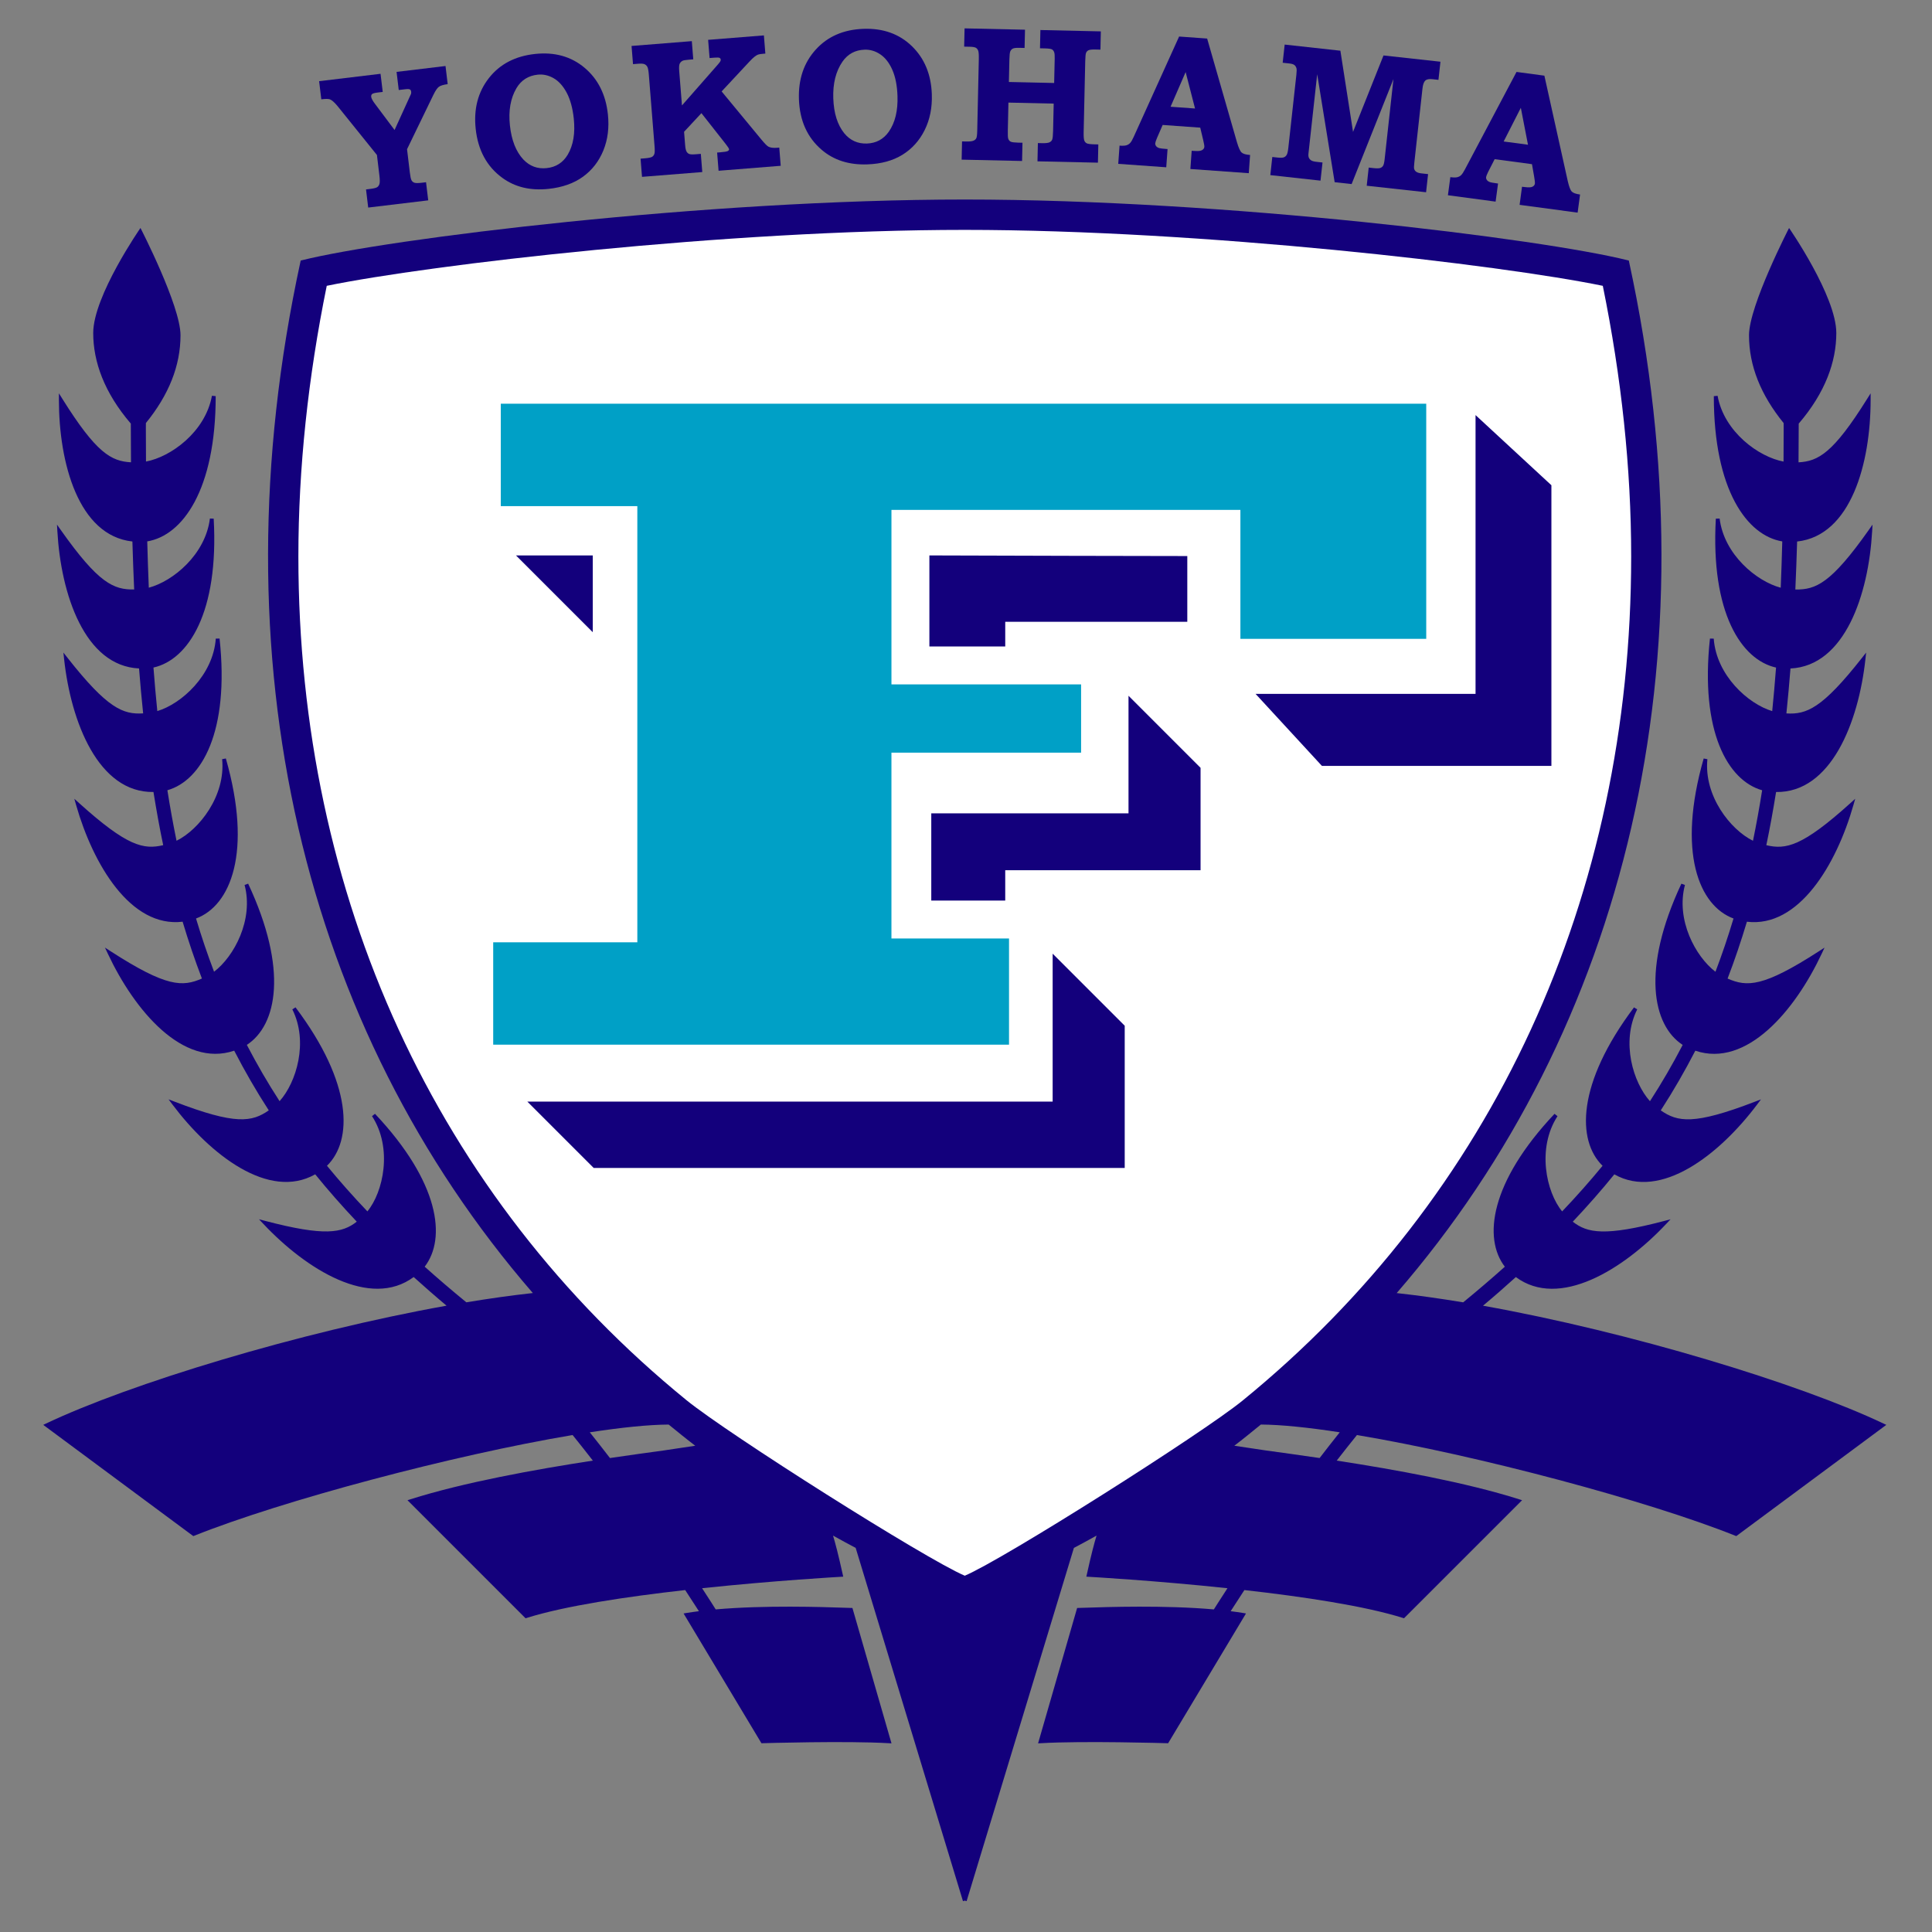 <?xml version="1.0" encoding="utf-8"?>
<!-- Generator: Adobe Illustrator 12.0.0, SVG Export Plug-In  -->
<!DOCTYPE svg PUBLIC "-//W3C//DTD SVG 1.1//EN" "http://www.w3.org/Graphics/SVG/1.1/DTD/svg11.dtd">
<svg  version="1.1" xmlns="http://www.w3.org/2000/svg" xmlns:xlink="http://www.w3.org/1999/xlink" xmlns:a="http://ns.adobe.com/AdobeSVGViewerExtensions/3.0/"
	 width="193" height="193" viewBox="0 0 193 193" enable-background="new 0 0 193 193" xml:space="preserve">
<rect x="0" y="0" width="193" height="193" fill="#808080" stroke="none"/>
<defs>
</defs>
<polygon opacity="0" fill-rule="evenodd" clip-rule="evenodd" fill="#FFFFFF" points="0,0 192.756,0 192.756,192.756 
	0,192.756 0,0 "/>
<path fill-rule="evenodd" clip-rule="evenodd" fill="#13007C" d="M188.15,142.205
	c-8.358-3.969-25.219-9.121-40.003-11.77c1.138-0.951,2.223-1.906,3.282-2.861
	c4.33,3.213,10.707-0.734,15.001-5.291l0.452-0.48l-0.638,0.168
	c-5.915,1.549-7.668,1.215-9.129,0.072c1.473-1.561,2.858-3.135,4.151-4.73
	c4.646,2.627,10.509-1.984,14.253-6.961l0.397-0.529l-0.616,0.236
	c-6.105,2.35-7.717,2.027-9.396,0.865c1.258-1.941,2.403-3.928,3.453-5.963
	c5.126,1.736,9.967-4.016,12.629-9.698l0.279-0.598l-0.555,0.358
	c-5.602,3.622-7.198,3.571-9.129,2.731c0.708-1.844,1.347-3.736,1.929-5.677
	c5.192,0.627,8.945-5.718,10.638-11.646l0.18-0.635l-0.489,0.442
	c-4.8,4.331-6.437,4.652-8.39,4.194c0.363-1.726,0.683-3.5,0.975-5.313
	c5.496,0.086,8.245-6.985,8.925-13.27l0.071-0.657l-0.409,0.519
	c-3.997,5.083-5.555,5.677-7.556,5.556c0.152-1.465,0.287-2.963,0.408-4.488
	c5.442-0.256,7.805-7.425,8.158-13.71l0.037-0.659l-0.38,0.54
	c-3.773,5.342-5.29,5.97-7.329,5.938c0.069-1.57,0.13-3.163,0.177-4.793
	c5.396-0.587,7.342-7.861,7.342-14.143v-0.661l-0.351,0.561
	c-3.39,5.423-4.88,6.224-6.85,6.333c0.01-1.272,0.016-2.559,0.018-3.868
	c2.665-3.105,3.756-6.198,3.756-9.05c0-3.693-4.72-10.491-4.72-10.491
	s-4.001,7.764-4.001,10.714c0,3.047,1.17,5.956,3.459,8.773
	c0,0.15,0.004,0.312,0.004,0.461c0,1.146-0.007,2.268-0.014,3.384
	c-2.469-0.456-5.931-2.953-6.588-6.568l-0.376,0.034
	c0,9.379,3.319,13.928,6.838,14.51c-0.041,1.572-0.092,3.116-0.155,4.627
	c-2.429-0.647-5.658-3.317-6.104-6.911l-0.378,0.013
	c-0.528,9.369,2.532,14.098,6.015,14.874c-0.112,1.479-0.241,2.928-0.383,4.349
	c-2.407-0.72-5.577-3.573-5.842-7.239l-0.378-0.007
	c-1.006,9.302,1.788,14.181,5.213,15.154c-0.272,1.725-0.577,3.405-0.914,5.045
	c-2.253-1.106-4.916-4.481-4.555-8.149l-0.371-0.07
	c-2.676,9.373-0.471,14.706,2.98,15.985c-0.545,1.82-1.144,3.59-1.803,5.319
	c-1.999-1.524-3.97-5.19-3.049-8.668l-0.355-0.129
	c-4.022,8.584-2.883,14.142,0.129,16.105c-0.997,1.918-2.078,3.789-3.269,5.623
	c-1.679-1.871-2.909-5.912-1.273-9.172l-0.321-0.199
	c-5.728,7.613-5.722,13.303-3.141,15.824c-1.26,1.535-2.604,3.051-4.036,4.555
	c-1.594-1.922-2.544-6.311-0.465-9.512l-0.296-0.234
	c-6.451,6.844-7.146,12.443-4.964,15.273c-1.326,1.186-2.713,2.371-4.162,3.559
	c-2.291-0.379-4.519-0.693-6.641-0.926c22.9-26.457,31.845-63.188,23.213-103.026
	l-0.023-0.116L162.603,26c-8.555-2.139-40.196-6.068-66.225-6.068
	S38.708,23.861,30.152,26l-0.115,0.028l-0.024,0.116
	c-8.631,39.838,0.312,76.569,23.214,103.026c-2.123,0.232-4.35,0.547-6.641,0.926
	c-1.45-1.186-2.836-2.373-4.162-3.559c2.182-2.83,1.487-8.43-4.964-15.273
	l-0.296,0.234c2.08,3.201,1.129,7.59-0.464,9.514
	c-1.432-1.504-2.776-3.021-4.036-4.555c2.581-2.523,2.587-8.213-3.142-15.826
	l-0.32,0.199c1.635,3.26,0.405,7.301-1.273,9.172
	c-1.191-1.834-2.272-3.705-3.27-5.623c3.012-1.963,4.153-7.519,0.13-16.105
	l-0.355,0.129c0.92,3.478-1.05,7.146-3.05,8.668
	c-0.658-1.727-1.257-3.499-1.802-5.317c3.45-1.279,5.656-6.612,2.98-15.986
	l-0.371,0.07c0.362,3.668-2.301,7.043-4.556,8.15
	c-0.336-1.64-0.641-3.321-0.913-5.046c3.424-0.973,6.218-5.852,5.212-15.154
	l-0.377,0.007c-0.264,3.666-3.436,6.52-5.842,7.239
	c-0.144-1.42-0.271-2.87-0.384-4.349c3.482-0.775,6.543-5.504,6.016-14.874
	l-0.377-0.013c-0.446,3.594-3.676,6.264-6.105,6.911
	c-0.062-1.511-0.113-3.055-0.155-4.626c3.519-0.582,6.838-5.132,6.838-14.511
	l-0.376-0.034c-0.657,3.616-4.118,6.112-6.587,6.568
	c-0.008-1.116-0.014-2.238-0.014-3.384c0-0.149,0.004-0.312,0.004-0.461
	c2.29-2.817,3.458-5.726,3.458-8.773c0-2.95-4-10.714-4-10.714
	S9.312,29.572,9.312,33.265c0,2.852,1.09,5.945,3.756,9.05
	c0.001,1.309,0.007,2.596,0.018,3.868c-1.97-0.109-3.46-0.91-6.851-6.333
	l-0.35-0.561v0.661c0,6.282,1.947,13.556,7.341,14.143
	c0.046,1.631,0.108,3.224,0.177,4.793c-2.039,0.033-3.556-0.595-7.329-5.938
	l-0.381-0.54l0.038,0.659c0.354,6.285,2.716,13.454,8.159,13.71
	c0.12,1.524,0.256,3.022,0.409,4.488c-2.001,0.121-3.56-0.473-7.557-5.556
	l-0.409-0.519l0.071,0.657c0.681,6.285,3.429,13.357,8.926,13.27
	c0.292,1.813,0.611,3.588,0.973,5.313c-1.952,0.458-3.588,0.137-8.389-4.194
	l-0.49-0.442l0.181,0.635c1.692,5.927,5.445,12.272,10.637,11.647
	c0.582,1.94,1.221,3.832,1.928,5.676c-1.93,0.84-3.526,0.891-9.129-2.731
	l-0.555-0.358l0.281,0.598c2.662,5.682,7.503,11.432,12.629,9.698
	c1.049,2.035,2.194,4.021,3.453,5.963c-1.679,1.162-3.29,1.484-9.395-0.865
	l-0.616-0.236l0.397,0.529c3.745,4.977,9.606,9.588,14.253,6.961
	c1.293,1.596,2.678,3.17,4.151,4.73c-1.461,1.143-3.215,1.477-9.129-0.072
	l-0.638-0.168l0.453,0.48c4.294,4.557,10.671,8.504,15,5.291
	c1.06,0.955,2.145,1.91,3.283,2.861c-14.785,2.648-31.646,7.801-40.003,11.77
	l-0.285,0.137l14.988,11.111l0.099-0.037c8.756-3.504,25.752-8.037,37.794-10.059
	c0.689,0.852,1.364,1.707,2.022,2.555c-5.79,0.891-12.881,2.17-18.22,3.863
	l-0.297,0.094l11.795,11.793l0.11-0.033c3.838-1.209,9.99-2.127,15.836-2.785
	c0.604,0.916,1.069,1.639,1.371,2.111c-0.43,0.055-0.852,0.113-1.256,0.18
	l-0.274,0.047l7.778,12.963l0.111-0.002c0.083-0.004,8.376-0.25,12.613,0
	l0.267,0.014l-3.902-13.523l-0.83-0.025c-2.14-0.072-7.896-0.268-12.828,0.168
	c-0.061-0.098-0.542-0.865-1.36-2.117c7.331-0.775,13.755-1.135,13.875-1.141
	l0.223-0.014l-0.048-0.217c-0.428-1.945-0.744-3.145-0.97-3.885
	c0.747,0.418,1.501,0.826,2.262,1.229l10.719,35.291l0.181-0.057l0.181,0.057
	l10.719-35.291c0.761-0.402,1.516-0.811,2.263-1.229
	c-0.227,0.742-0.543,1.939-0.971,3.885l-0.048,0.217l0.223,0.014
	c0.12,0.006,6.543,0.365,13.874,1.141c-0.817,1.252-1.299,2.02-1.36,2.117
	c-4.932-0.436-10.688-0.24-12.828-0.168l-0.83,0.025l-3.901,13.523l0.269-0.014
	c4.235-0.25,12.529-0.004,12.612,0l0.111,0.002l7.777-12.963l-0.273-0.047
	c-0.404-0.066-0.826-0.125-1.257-0.18c0.302-0.473,0.767-1.195,1.37-2.111
	c5.848,0.658,11.999,1.576,15.837,2.785l0.109,0.033l11.796-11.793l-0.297-0.094
	c-5.34-1.693-12.432-2.973-18.222-3.863c0.659-0.848,1.334-1.703,2.022-2.555
	c12.043,2.021,29.038,6.555,37.794,10.059l0.1,0.037l14.988-11.111
	L188.15,142.205L188.15,142.205z M66.351,144.889
	c-1.457,0.199-3.322,0.455-5.418,0.764c-0.655-0.852-1.326-1.709-2.014-2.57
	c3.125-0.48,5.839-0.762,7.879-0.775c0.877,0.711,1.75,1.428,2.654,2.117
	L66.351,144.889L66.351,144.889z M131.824,145.652
	c-2.098-0.309-3.963-0.564-5.419-0.764l-3.101-0.465
	c0.904-0.689,1.776-1.406,2.653-2.117c2.04,0.014,4.754,0.295,7.879,0.775
	C133.148,143.943,132.478,144.801,131.824,145.652L131.824,145.652z"/>
<path fill-rule="evenodd" clip-rule="evenodd" fill="#FFFFFF" d="M32.641,28.552
	c-1.859,9.122-2.834,18.209-2.834,27.036c0,33.987,13.769,63.917,38.767,84.283
	c4.189,3.406,23.928,15.895,27.804,17.537c3.872-1.639,23.686-14.189,27.74-17.486
	c25.063-20.416,38.831-50.348,38.831-84.333c0-8.827-0.976-17.915-2.835-27.036
	c-10.255-2.109-39.998-5.589-63.736-5.589
	C72.639,22.963,42.896,26.443,32.641,28.552L32.641,28.552z"/>
<path fill-rule="evenodd" clip-rule="evenodd" fill="#13007C" d="M112.734,69.504
	c7.198,7.199,7.198,7.199,7.198,7.199c0,10.23,0,10.23,0,10.23
	c-19.513,0-19.513,0-19.513,0c0,3.031,0,3.031,0,3.031c-7.388,0-7.388,0-7.388,0
	c0-8.714,0-8.714,0-8.714c19.703,0,19.703,0,19.703,0
	C112.734,69.504,112.734,69.504,112.734,69.504L112.734,69.504z"/>
<path fill-rule="evenodd" clip-rule="evenodd" fill="#13007C" d="M105.156,95.269v14.776c0,0,0,0-52.477,0
	c0,0,0,0,6.631,6.631c0,0,0,0,53.045,0c0,0,0,0,0-14.209
	C112.355,102.467,105.579,95.692,105.156,95.269L105.156,95.269z"/>
<path fill-rule="evenodd" clip-rule="evenodd" fill="#13007C" d="M92.842,55.485c0,0,0,0,0,0.062
	c0,0,0,6.904,0,9.031c0,0,0,0,7.578,0c0,0,0,0,0-2.463c0,0,0,0,18.187,0v-6.568
	C118.606,55.548,96.085,55.509,92.842,55.485L92.842,55.485z"/>
<path fill-rule="evenodd" clip-rule="evenodd" fill="#13007C" d="M51.543,55.485
	c0.5,0.5,7.672,7.672,7.672,7.672c0-3.627,0-7.672,0-7.672H51.543L51.543,55.485z"/>
<path fill-rule="evenodd" clip-rule="evenodd" fill="#13007C" d="M147.402,41.466c0,0,0,0,0,0.001v27.847
	c-0.736,0-4.34,0-21.976,0c0,0,0,0,6.631,7.199c0,0,0,0,22.923,0c0,0,0,0,0-28.038
	C154.98,48.476,154.98,48.476,147.402,41.466L147.402,41.466z"/>
<path fill-rule="evenodd" clip-rule="evenodd" fill="#00A0C6" d="M50.027,40.329c0,0,0,0,0,10.23c0,0,0,0,13.64,0
	c0,0,0,0,0,43.573c0,0,0,0-14.398,0c0,0,0,0,0,10.229c0,0,0,0,51.529,0c0,0,0,0,0-10.608c0,0,0,0-11.746,0
	c0,0,0-0.016,0-18.566h18.945v-6.82H89.053c0-4.834,0-10.578,0-17.429c0,0,0,0,34.858,0
	c0,0,0,0,0,12.882c0,0,0,0,18.565,0c0,0,0,0,0-23.492
	C142.477,40.329,142.477,40.329,50.027,40.329L50.027,40.329z"/>
<path fill-rule="evenodd" clip-rule="evenodd" fill="#13007C" d="M31.879,8.109l6.136-0.737l0.218,1.811
	L37.773,9.238c-0.326,0.039-0.526,0.091-0.601,0.156
	c-0.075,0.064-0.105,0.157-0.09,0.279c0.02,0.162,0.143,0.392,0.369,0.691
	l1.965,2.622l1.437-3.153c0.13-0.273,0.2-0.426,0.209-0.458
	c0.016-0.073,0.021-0.144,0.013-0.213c-0.014-0.108-0.056-0.183-0.127-0.226
	c-0.073-0.043-0.234-0.049-0.484-0.019l-0.631,0.075l-0.217-1.81L44.505,6.594
	l0.218,1.81c-0.424,0.058-0.718,0.147-0.881,0.267
	c-0.163,0.121-0.343,0.385-0.542,0.793l-2.638,5.441l0.278,2.321
	c0.049,0.41,0.105,0.673,0.171,0.789c0.064,0.115,0.161,0.195,0.29,0.239
	c0.129,0.045,0.372,0.045,0.728,0.002l0.431-0.052l0.218,1.81l-5.996,0.72
	l-0.218-1.811l0.323-0.039c0.417-0.049,0.679-0.111,0.79-0.184
	c0.109-0.073,0.186-0.184,0.231-0.331c0.044-0.146,0.042-0.432-0.01-0.854
	l-0.243-2.032l-3.924-4.872c-0.312-0.378-0.571-0.609-0.778-0.691
	c-0.152-0.051-0.437-0.052-0.856-0.001L31.879,8.109L31.879,8.109z"/>
<path fill-rule="evenodd" clip-rule="evenodd" fill="#13007C" d="M55.309,7.815
	c0.515,0.298,0.95,0.783,1.307,1.456c0.355,0.674,0.59,1.526,0.701,2.559
	c0.157,1.469-0.044,2.677-0.605,3.625c-0.477,0.793-1.176,1.24-2.099,1.339
	c-0.917,0.098-1.696-0.189-2.336-0.864c-0.734-0.79-1.18-1.922-1.338-3.396
	c-0.159-1.475,0.059-2.716,0.651-3.724c0.475-0.799,1.181-1.25,2.117-1.351
	C54.259,7.4,54.794,7.519,55.309,7.815L55.309,7.815z M48.838,7.801
	c-1.091,1.395-1.531,3.085-1.318,5.07c0.229,2.134,1.113,3.764,2.652,4.889
	c1.272,0.934,2.816,1.302,4.629,1.108c1.378-0.147,2.522-0.552,3.435-1.213
	c0.912-0.662,1.591-1.535,2.036-2.621c0.444-1.086,0.596-2.292,0.454-3.617
	c-0.211-1.972-0.99-3.522-2.333-4.65c-1.344-1.127-2.992-1.586-4.942-1.377
	C51.467,5.603,49.93,6.407,48.838,7.801L48.838,7.801z"/>
<path fill-rule="evenodd" clip-rule="evenodd" fill="#13007C" d="M63.09,4.59l6.02-0.48l0.145,1.817
	l-0.397,0.032c-0.376,0.03-0.605,0.07-0.688,0.12
	c-0.136,0.079-0.23,0.183-0.282,0.312c-0.052,0.128-0.064,0.362-0.037,0.702
	l0.274,3.44l3.555-4.05c0.156-0.179,0.249-0.298,0.278-0.359
	c0.03-0.062,0.043-0.113,0.04-0.156c-0.007-0.086-0.044-0.148-0.114-0.186
	c-0.068-0.038-0.243-0.045-0.521-0.023l-0.479,0.039l-0.145-1.818l5.571-0.444
	l0.145,1.817l-0.188,0.015c-0.262,0.021-0.442,0.049-0.54,0.085
	c-0.098,0.036-0.214,0.106-0.35,0.212c-0.137,0.105-0.312,0.272-0.525,0.503
	l-2.764,2.965l3.967,4.802c0.339,0.412,0.58,0.654,0.723,0.725
	c0.202,0.097,0.476,0.131,0.824,0.104l0.243-0.02L77.991,16.562l-6.208,0.496
	l-0.145-1.818l0.242-0.019c0.453-0.036,0.726-0.079,0.819-0.131
	c0.093-0.051,0.138-0.11,0.132-0.179c-0.006-0.075-0.114-0.244-0.323-0.509
	l-2.438-3.099l-1.733,1.862l0.104,1.311c0.025,0.322,0.073,0.543,0.141,0.662
	s0.159,0.201,0.271,0.245c0.112,0.044,0.331,0.053,0.658,0.027l0.499-0.04
	l0.145,1.817l-6.02,0.48l-0.146-1.817l0.452-0.037
	c0.351-0.028,0.584-0.076,0.699-0.145s0.192-0.171,0.232-0.306
	c0.041-0.11,0.046-0.368,0.014-0.773L64.816,7.458
	c-0.031-0.386-0.079-0.643-0.142-0.769s-0.158-0.219-0.282-0.274
	c-0.125-0.057-0.341-0.073-0.648-0.048l-0.508,0.041L63.09,4.59L63.09,4.59z"/>
<path fill-rule="evenodd" clip-rule="evenodd" fill="#13007C" d="M87.945,5.434
	c0.491,0.334,0.891,0.849,1.197,1.545c0.306,0.698,0.478,1.565,0.514,2.603
	c0.051,1.477-0.237,2.667-0.864,3.571c-0.533,0.757-1.263,1.152-2.19,1.185
	c-0.922,0.032-1.678-0.312-2.268-1.03c-0.676-0.841-1.04-2.001-1.091-3.484
	c-0.052-1.482,0.255-2.705,0.918-3.667c0.532-0.764,1.269-1.162,2.209-1.194
	C86.928,4.943,87.453,5.101,87.945,5.434L87.945,5.434z M81.492,4.953
	c-1.19,1.313-1.75,2.967-1.681,4.962c0.075,2.146,0.838,3.835,2.292,5.068
	c1.202,1.022,2.714,1.502,4.538,1.438c1.384-0.048,2.556-0.369,3.513-0.962
	c0.958-0.594,1.698-1.417,2.219-2.468c0.521-1.051,0.759-2.243,0.713-3.574
	c-0.068-1.982-0.733-3.584-1.992-4.806c-1.259-1.221-2.869-1.798-4.83-1.73
	C84.272,2.95,82.682,3.641,81.492,4.953L81.492,4.953z"/>
<path fill-rule="evenodd" clip-rule="evenodd" fill="#13007C" d="M96.357,2.834l6.037,0.134l-0.042,1.823
	l-0.559-0.012c-0.306-0.007-0.514,0.021-0.627,0.083
	c-0.113,0.063-0.195,0.155-0.244,0.275c-0.049,0.12-0.078,0.383-0.087,0.786
	l-0.051,2.267l4.522,0.1l0.055-2.435c0.006-0.298-0.008-0.5-0.043-0.607
	c-0.046-0.15-0.123-0.254-0.229-0.313s-0.351-0.092-0.734-0.101l-0.463-0.01
	l0.04-1.823l6.037,0.134l-0.04,1.823l-0.506-0.011
	c-0.346-0.007-0.575,0.018-0.688,0.074c-0.114,0.057-0.195,0.143-0.241,0.258
	c-0.046,0.115-0.074,0.388-0.083,0.819l-0.158,7.095
	c-0.009,0.438,0.014,0.722,0.066,0.852c0.054,0.129,0.137,0.222,0.252,0.277
	c0.114,0.056,0.377,0.088,0.79,0.098l0.357,0.007l-0.04,1.823l-6.038-0.134
	l0.04-1.823l0.398,0.009c0.364,0.008,0.614-0.017,0.747-0.077
	c0.135-0.06,0.229-0.148,0.28-0.267s0.083-0.396,0.093-0.836l0.062-2.773
	l-4.522-0.1l-0.061,2.773c-0.01,0.439,0.003,0.712,0.037,0.819
	c0.054,0.159,0.141,0.264,0.264,0.317s0.371,0.083,0.744,0.092l0.419,0.009
	l-0.04,1.823l-6.037-0.134l0.04-1.823l0.416,0.009
	c0.34,0.007,0.58-0.018,0.719-0.078C97.381,14,97.478,13.915,97.531,13.802
	c0.051-0.111,0.083-0.358,0.091-0.739l0.157-7.115
	c0.011-0.444-0.009-0.734-0.056-0.87c-0.047-0.135-0.124-0.235-0.229-0.3
	c-0.105-0.065-0.312-0.101-0.62-0.108L96.316,4.658L96.357,2.834L96.357,2.834z"/>
<path fill-rule="evenodd" clip-rule="evenodd" fill="#13007C" d="M118.441,7.199l0.939,3.64l-2.445-0.175
	L118.441,7.199L118.441,7.199z M113.251,13.677
	c-0.135,0.299-0.253,0.501-0.353,0.607c-0.1,0.106-0.224,0.183-0.371,0.229
	c-0.15,0.046-0.378,0.058-0.688,0.036l-0.13,1.819l4.795,0.343l0.131-1.819
	c-0.456-0.033-0.733-0.065-0.831-0.097c-0.147-0.048-0.253-0.116-0.316-0.202
	c-0.062-0.086-0.09-0.178-0.083-0.279c0.006-0.087,0.066-0.269,0.181-0.543
	l0.56-1.288l3.754,0.269l0.29,1.218c0.087,0.357,0.127,0.593,0.119,0.705
	c-0.01,0.131-0.082,0.237-0.22,0.319c-0.137,0.082-0.367,0.11-0.69,0.087
	l-0.354-0.017l-0.13,1.819l5.834,0.418l0.13-1.819
	c-0.417-0.029-0.7-0.112-0.846-0.248c-0.148-0.135-0.303-0.476-0.464-1.023
	l-2.979-10.36l-2.801-0.201L113.251,13.677L113.251,13.677z"/>
<path fill-rule="evenodd" clip-rule="evenodd" fill="#13007C" d="M128.335,4.453l5.565,0.613l1.264,8.11
	l3.043-7.636l5.688,0.625l-0.199,1.812l-0.609-0.067
	c-0.333-0.037-0.569,0.011-0.711,0.144c-0.141,0.132-0.234,0.401-0.278,0.805
	l-0.812,7.391c-0.035,0.324-0.043,0.528-0.019,0.612
	c0.041,0.131,0.105,0.226,0.194,0.286c0.123,0.089,0.289,0.145,0.495,0.167
	l0.704,0.078l-0.2,1.812l-5.93-0.652l0.198-1.812l0.46,0.05
	c0.338,0.037,0.568,0.035,0.694-0.009c0.124-0.043,0.22-0.119,0.287-0.229
	c0.065-0.109,0.115-0.32,0.149-0.631l0.882-8.021l-4.178,10.486l-1.694-0.187
	l-1.745-10.787l-0.872,7.927c-0.02,0.181-0.005,0.325,0.046,0.431
	c0.05,0.107,0.13,0.192,0.238,0.258c0.106,0.065,0.284,0.112,0.529,0.138
	l0.59,0.065l-0.2,1.812l-5.014-0.551l0.199-1.812l0.499,0.055
	c0.312,0.034,0.529,0.028,0.65-0.018c0.123-0.046,0.22-0.13,0.291-0.251
	c0.068-0.121,0.124-0.353,0.16-0.696l0.803-7.296
	c0.037-0.336,0.04-0.557,0.008-0.661c-0.042-0.143-0.112-0.251-0.212-0.325
	c-0.099-0.074-0.262-0.123-0.486-0.148l-0.677-0.074L128.335,4.453L128.335,4.453z
	"/>
<path fill-rule="evenodd" clip-rule="evenodd" fill="#13007C" d="M151.926,10.769l0.714,3.69l-2.429-0.325
	L151.926,10.769L151.926,10.769z M146.346,16.914
	c-0.153,0.29-0.282,0.485-0.388,0.585c-0.106,0.1-0.235,0.168-0.386,0.204
	c-0.151,0.037-0.381,0.035-0.688-0.006l-0.242,1.807l4.764,0.638l0.243-1.807
	c-0.452-0.061-0.729-0.11-0.823-0.148c-0.145-0.057-0.245-0.131-0.303-0.22
	c-0.058-0.09-0.08-0.185-0.066-0.284c0.012-0.086,0.082-0.264,0.214-0.531
	l0.639-1.251l3.729,0.5l0.215,1.233c0.064,0.363,0.09,0.601,0.075,0.711
	c-0.019,0.131-0.097,0.232-0.238,0.305c-0.143,0.073-0.374,0.087-0.694,0.045
	l-0.353-0.038l-0.242,1.807l5.797,0.777l0.243-1.808
	c-0.416-0.056-0.693-0.155-0.831-0.299c-0.139-0.144-0.271-0.494-0.399-1.051
	l-2.334-10.524l-2.784-0.373L146.346,16.914L146.346,16.914z"/>
</svg>
